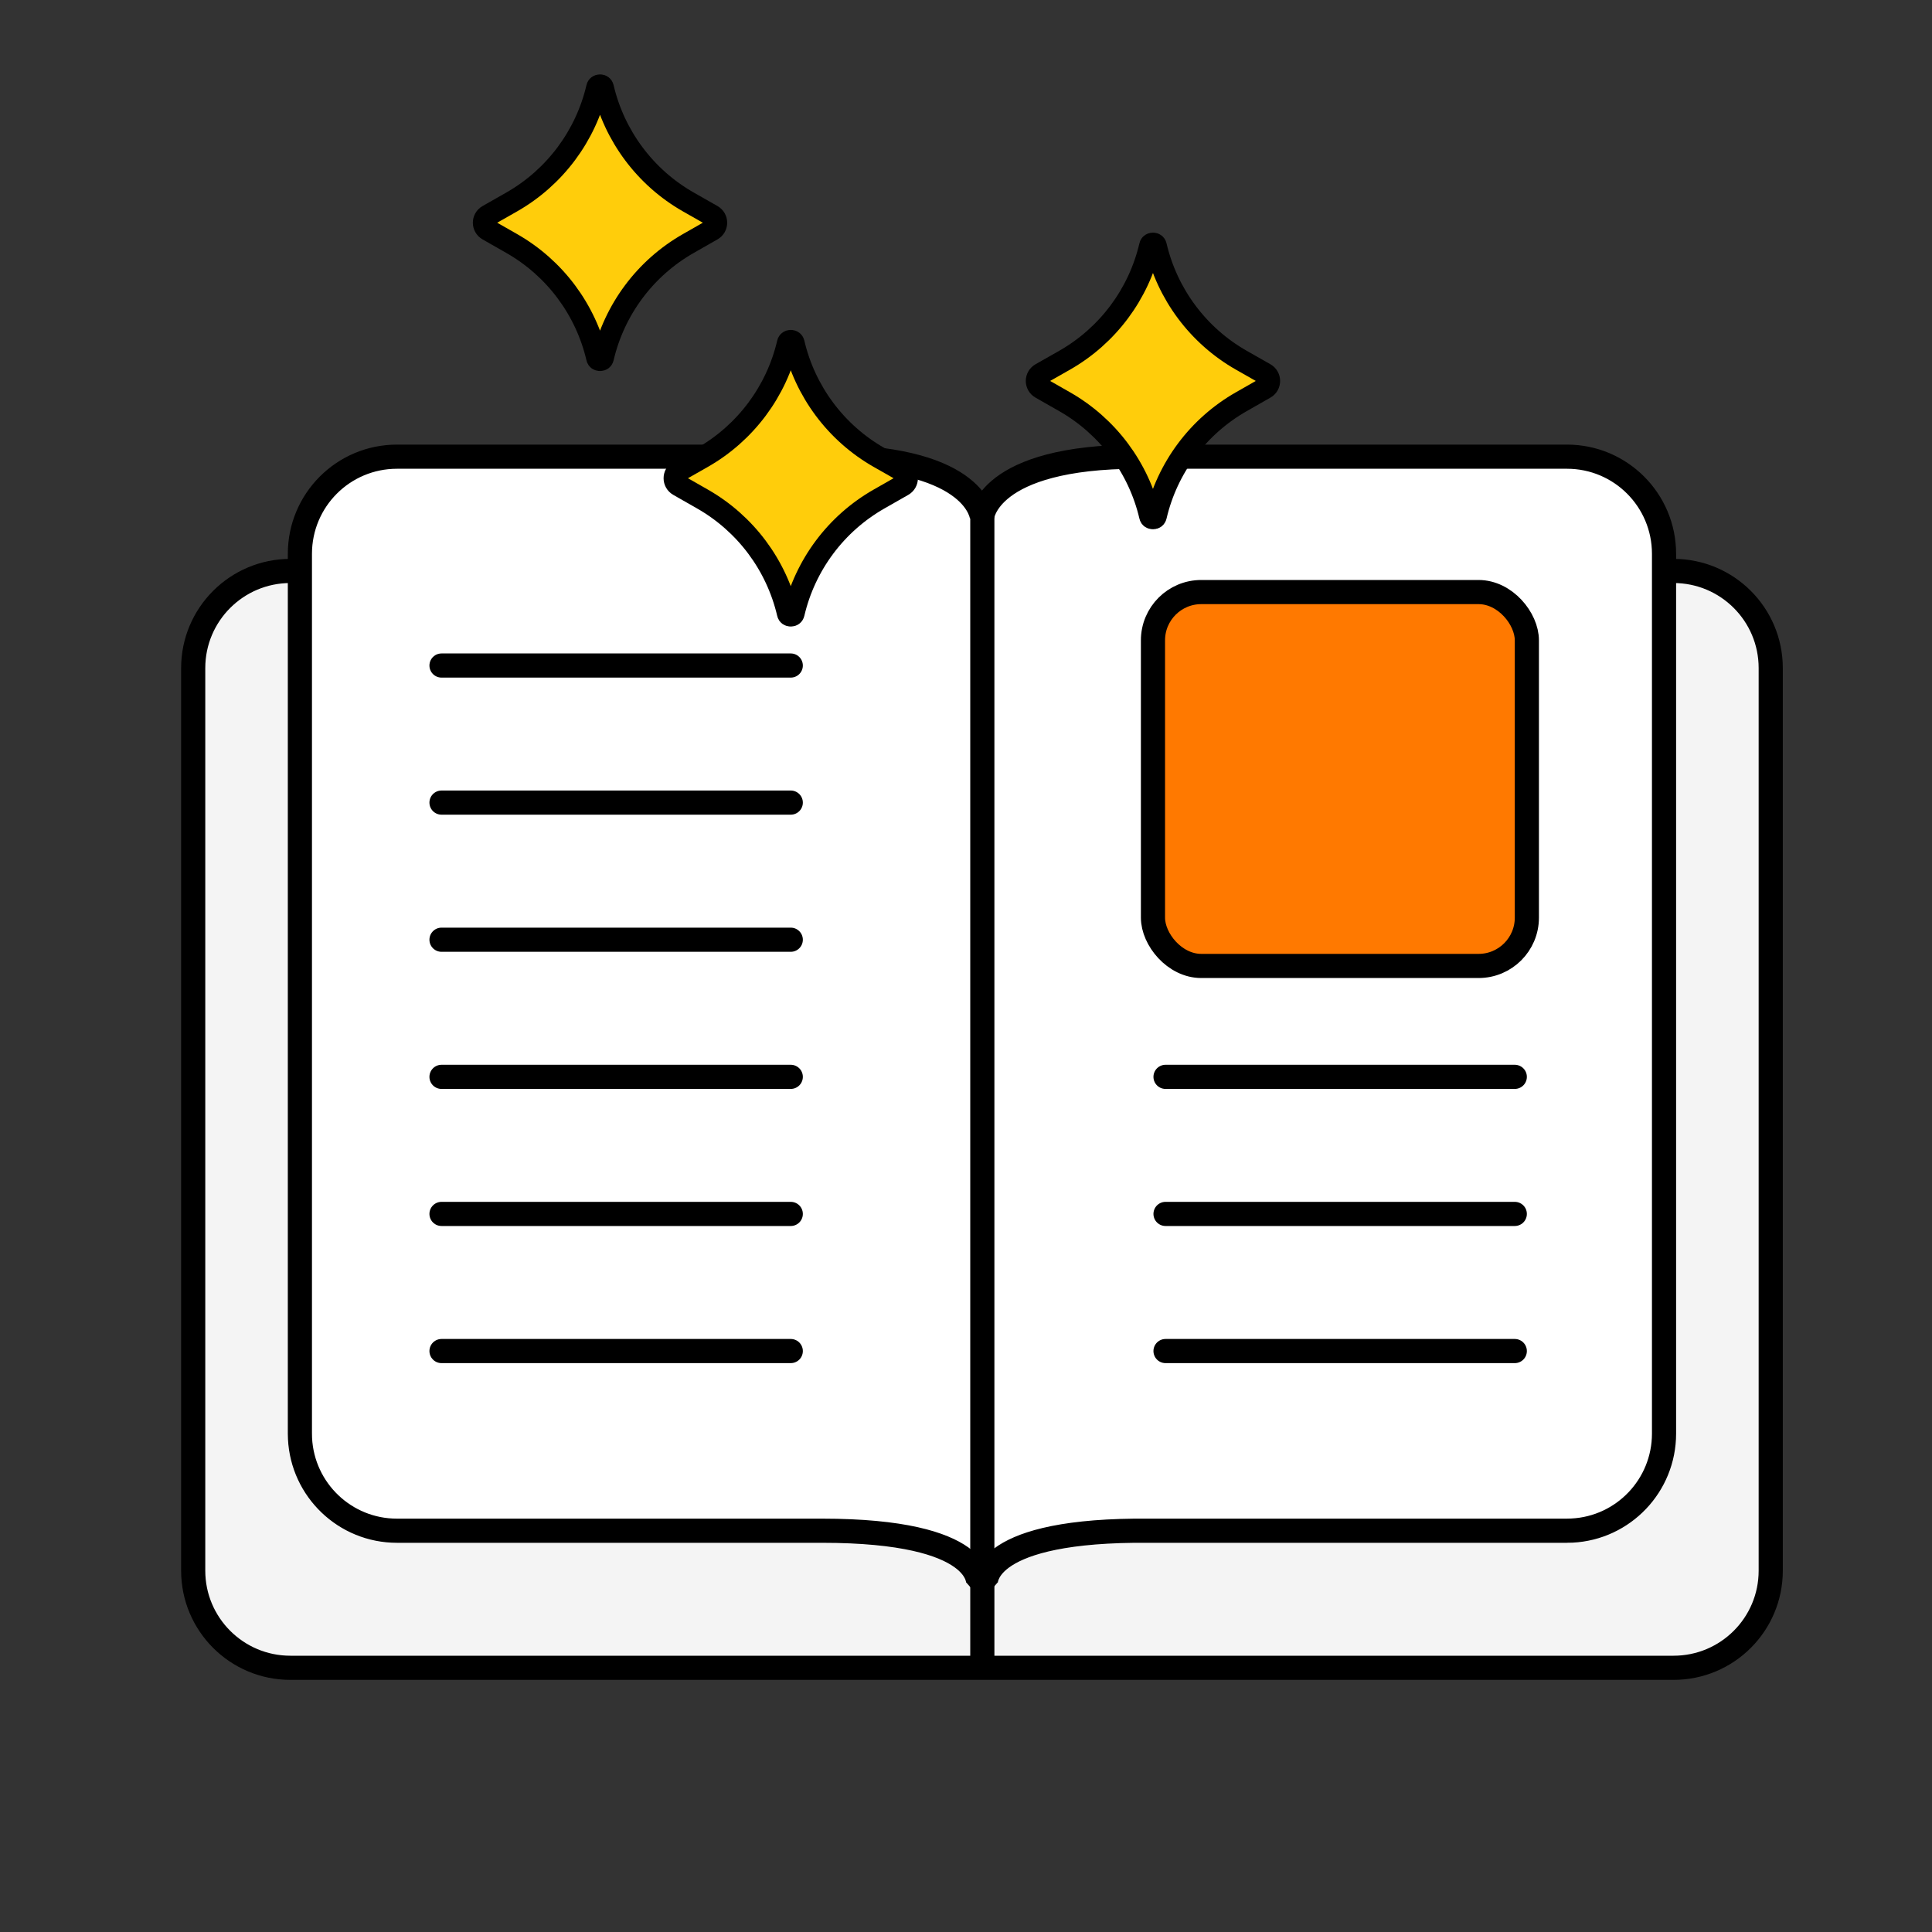 <?xml version="1.0" encoding="UTF-8" standalone="no"?>
<!-- Created with Keyshape -->

<svg
   viewBox="0 0 40 40"
   text-rendering="geometricPrecision"
   shape-rendering="geometricPrecision"
   style="white-space: pre;"
   version="1.1"
   id="svg19"
   sodipodi:docname="81ac0412-a524-458b-b31d-b669e5c67722.svg"
   xmlns:inkscape="http://www.inkscape.org/namespaces/inkscape"
   xmlns:sodipodi="http://sodipodi.sourceforge.net/DTD/sodipodi-0.dtd"
   xmlns="http://www.w3.org/2000/svg"
   xmlns:svg="http://www.w3.org/2000/svg">
  <rect x="0" y="0" width="40" height="40" fill="#333333" stroke="none"/>
  <defs
     id="defs19" />
  <sodipodi:namedview
     id="namedview19"
     pagecolor="#ffffff"
     bordercolor="#000000"
     borderopacity="0.25"
     inkscape:showpageshadow="2"
     inkscape:pageopacity="0.0"
     inkscape:pagecheckerboard="0"
     inkscape:deskcolor="#d1d1d1" />
  <style
     id="style1">
@keyframes a0_t { 0% { transform: translate(2.675px,16.231px) rotate(0deg) scale(0.9,0.9) translate(-16.963px,-10.231px); } 23.786% { transform: translate(2.675px,16.231px) rotate(0deg) scale(0.9,0.9) translate(-16.963px,-10.231px); } 38.071% { transform: translate(2.675px,16.231px) rotate(-21deg) scale(0.5,0.5) translate(-16.963px,-10.231px); } 52.357% { transform: translate(2.675px,16.231px) rotate(0deg) scale(1,1) translate(-16.963px,-10.231px); } 71.428% { transform: translate(2.675px,16.231px) rotate(0deg) scale(0.9,0.9) translate(-16.963px,-10.231px); } 78.571% { transform: translate(2.675px,16.231px) rotate(-10.5deg) scale(0.7,0.7) translate(-16.963px,-10.231px); } 85.714% { transform: translate(2.675px,16.231px) rotate(-21deg) scale(0.5,0.5) translate(-16.963px,-10.231px); } 100% { transform: translate(2.675px,16.231px) rotate(0deg) scale(1,1) translate(-16.963px,-10.231px); } }
@keyframes a1_t { 0% { transform: translate(2.675px,16.231px) rotate(0deg) scale(0.9,0.9) translate(-16.963px,-10.231px); } 9.5% { transform: translate(2.675px,16.231px) rotate(0deg) scale(0.9,0.9) translate(-16.963px,-10.231px); } 23.786% { transform: translate(2.675px,16.231px) rotate(-21deg) scale(0.5,0.5) translate(-16.963px,-10.231px); } 38.071% { transform: translate(2.675px,16.231px) rotate(0deg) scale(1,1) translate(-16.963px,-10.231px); } 78.571% { transform: translate(2.675px,16.231px) rotate(0deg) scale(1,1) translate(-16.963px,-10.231px); } 100% { transform: translate(2.675px,16.231px) rotate(0deg) scale(1,1) translate(-16.963px,-10.231px); } }
@keyframes a2_t { 0% { transform: translate(2.675px,16.231px) rotate(0deg) scale(0.9,0.9) translate(-16.963px,-10.231px); } 14.286% { transform: translate(2.675px,16.231px) rotate(-21deg) scale(0.5,0.5) translate(-16.963px,-10.231px); } 28.571% { transform: translate(2.675px,16.231px) rotate(0deg) scale(1,1) translate(-16.963px,-10.231px); } 57.143% { transform: translate(2.675px,16.231px) rotate(0deg) scale(0.9,0.9) translate(-16.963px,-10.231px); } 71.428% { transform: translate(2.675px,16.231px) rotate(-21deg) scale(0.5,0.5) translate(-16.963px,-10.231px); } 78.571% { transform: translate(2.675px,16.231px) rotate(-10.5deg) scale(0.75,0.75) translate(-16.963px,-10.231px); } 85.714% { transform: translate(2.675px,16.231px) rotate(0deg) scale(1,1) translate(-16.963px,-10.231px); } 100% { transform: translate(2.675px,16.231px) rotate(0deg) scale(1,1) translate(-16.963px,-10.231px); } }
    </style>
  <path
     d="M36.661,32.519L36.661,13.832C36.661,12.721,35.761,11.821,34.649,11.821L34.373,11.821L6.288,11.821L6.012,11.821C4.901,11.821,4,12.721,4,13.832L4,32.519C4,33.63,4.901,34.53,6.012,34.53L34.649,34.53C35.761,34.53,36.661,33.63,36.661,32.519Z"
     fill="#F4F4F4"
     stroke="black"
     stroke-width="0.5"
     transform="translate(20.331,23.176) translate(-20.331,-23.176)"
     id="path1" />
  <path
     d="M17.242,9.456L17.096,9.455L8.219,9.455C7.108,9.455,6.209,10.356,6.209,11.466L6.209,29.68L6.212,29.784C6.265,30.846,7.142,31.692,8.219,31.692L17.017,31.692C20.396,31.692,20.253,32.787,20.252,32.795L20.331,32.795L20.41,32.795C20.409,32.79,20.265,31.726,23.488,31.692L23.644,31.692L32.443,31.692L32.546,31.689C33.609,31.635,34.452,30.756,34.452,29.68L34.452,11.466C34.452,10.356,33.554,9.455,32.443,9.455L23.565,9.455C20.418,9.455,20.331,10.71,20.331,10.717C20.33,10.711,20.247,9.494,17.242,9.456Z"
     fill="white"
     transform="translate(20.331,21.125) translate(-20.331,-21.125)"
     id="path2" />
  <path
     d="M17.096,9.455L17.098,9.205L17.096,9.205L17.096,9.455ZM17.242,9.456L17.245,9.206L17.244,9.206L17.242,9.456ZM20.331,10.717L20.081,10.733L20.58,10.733L20.331,10.717ZM32.443,9.455L32.443,9.205L32.443,9.205L32.443,9.455ZM34.452,11.466L34.702,11.466L34.702,11.466L34.452,11.466ZM32.546,31.689L32.553,31.939L32.559,31.939L32.546,31.689ZM32.443,31.692L32.443,31.942L32.449,31.941L32.443,31.692ZM23.644,31.692L23.644,31.442L23.643,31.442L23.644,31.692ZM23.488,31.692L23.486,31.442L23.485,31.442L23.488,31.692ZM20.41,32.795L20.41,33.045L20.657,32.761L20.41,32.795ZM20.252,32.795L20.004,32.762L20.252,33.045L20.252,32.795ZM17.017,31.692L17.017,31.442L17.017,31.442L17.017,31.692ZM6.212,29.784L5.962,29.79L5.962,29.796L6.212,29.784ZM6.209,29.68L5.959,29.68L5.959,29.686L6.209,29.68ZM6.209,11.466L5.959,11.466L5.959,11.466L6.209,11.466ZM17.096,9.455L17.094,9.705L17.24,9.706L17.242,9.456L17.244,9.206L17.098,9.205L17.096,9.455ZM17.242,9.456L17.239,9.706C18.712,9.725,19.422,10.033,19.759,10.296C20.088,10.552,20.085,10.785,20.081,10.733L20.331,10.717L20.58,10.701C20.576,10.643,20.532,10.264,20.067,9.902C19.611,9.545,18.776,9.226,17.245,9.206L17.242,9.456ZM20.331,10.717L20.58,10.733C20.577,10.786,20.574,10.545,20.919,10.283C21.273,10.014,22.02,9.705,23.565,9.705L23.565,9.455L23.565,9.205C21.964,9.205,21.093,9.524,20.617,9.884C20.132,10.252,20.085,10.642,20.081,10.7L20.331,10.717ZM23.565,9.455L23.565,9.705L32.443,9.705L32.443,9.455L32.443,9.205L23.565,9.205L23.565,9.455ZM32.443,9.455L32.443,9.705C33.416,9.705,34.202,10.493,34.202,11.466L34.452,11.466L34.702,11.466C34.702,10.218,33.692,9.205,32.443,9.205L32.443,9.455ZM34.452,11.466L34.202,11.466L34.202,29.68L34.452,29.68L34.702,29.68L34.702,11.466L34.452,11.466ZM34.452,29.68L34.202,29.68C34.202,30.623,33.464,31.392,32.534,31.439L32.546,31.689L32.559,31.939C33.755,31.878,34.702,30.89,34.702,29.68L34.452,29.68ZM32.546,31.689L32.54,31.439L32.437,31.442L32.443,31.692L32.449,31.941L32.553,31.939L32.546,31.689ZM32.443,31.692L32.443,31.442L23.644,31.442L23.644,31.692L23.644,31.942L32.443,31.942L32.443,31.692ZM23.644,31.692L23.643,31.442L23.486,31.442L23.488,31.692L23.489,31.942L23.645,31.942L23.644,31.692ZM23.488,31.692L23.485,31.442C21.857,31.459,21.022,31.735,20.591,32.053C20.136,32.389,20.152,32.756,20.162,32.83L20.41,32.795L20.657,32.761C20.667,32.829,20.61,32.661,20.889,32.455C21.191,32.232,21.896,31.959,23.49,31.942L23.488,31.692ZM20.252,32.795L20.5,32.829C20.51,32.752,20.524,32.376,20.047,32.036C19.596,31.716,18.723,31.442,17.017,31.442L17.017,31.692L17.017,31.942C18.691,31.942,19.435,32.215,19.757,32.444C20.053,32.655,19.995,32.83,20.004,32.762L20.252,32.795ZM17.017,31.692L17.017,31.442L8.219,31.442L8.219,31.692L8.219,31.942L17.017,31.942L17.017,31.692ZM8.219,31.692L8.219,31.442C7.276,31.442,6.508,30.702,6.461,29.771L6.212,29.784L5.962,29.796C6.022,30.991,7.008,31.942,8.219,31.942L8.219,31.692ZM6.212,29.784L6.461,29.778L6.459,29.674L6.209,29.68L5.959,29.686L5.962,29.79L6.212,29.784ZM6.209,29.68L6.459,29.68L6.459,11.466L6.209,11.466L5.959,11.466L5.959,29.68L6.209,29.68ZM6.209,11.466L6.459,11.466C6.459,10.493,7.246,9.705,8.219,9.705L8.219,9.455L8.219,9.205C6.969,9.205,5.959,10.218,5.959,11.466L6.209,11.466ZM8.219,9.455L8.219,9.705L17.096,9.705L17.096,9.455L17.096,9.205L8.219,9.205L8.219,9.455ZM20.41,32.795L20.41,32.545L20.331,32.545L20.331,32.795L20.331,33.045L20.41,33.045L20.41,32.795ZM20.331,32.795L20.331,32.545L20.252,32.545L20.252,32.795L20.252,33.045L20.331,33.045L20.331,32.795Z"
     fill="black"
     transform="translate(20.331,21.125) translate(-20.331,-21.125)"
     id="path3" />
  <path
     d="M20.338,10.231L20.338,34.545"
     stroke="black"
     stroke-width="0.5"
     fill="none"
     transform="translate(20.338,22.388) translate(-20.338,-22.388)"
     id="path4" />
  <path
     stroke="black"
     stroke-width="0.5"
     stroke-linecap="round"
     d="M24.131,27.972L31.362,27.972"
     fill="none"
     transform="translate(27.747,27.972) translate(-27.747,-27.972)"
     id="path5" />
  <path
     stroke="black"
     stroke-width="0.5"
     stroke-linecap="round"
     d="M24.131,25.133L31.362,25.133"
     fill="none"
     transform="translate(27.747,25.133) translate(-27.747,-25.133)"
     id="path6" />
  <path
     stroke="black"
     stroke-width="0.5"
     stroke-linecap="round"
     d="M24.131,22.295L31.362,22.295"
     fill="none"
     transform="translate(27.747,22.295) translate(-27.747,-22.295)"
     id="path7" />
  <path
     stroke="black"
     stroke-width="0.5"
     stroke-linecap="round"
     d="M24.131,19.456L31.362,19.456"
     fill="none"
     transform="translate(27.747,19.456) translate(-27.747,-19.456)"
     id="path8" />
  <path
     stroke="black"
     stroke-width="0.5"
     stroke-linecap="round"
     d="M24.131,16.617L31.362,16.617"
     fill="none"
     transform="translate(27.747,16.617) translate(-27.747,-16.617)"
     id="path9" />
  <path
     stroke="black"
     stroke-width="0.5"
     stroke-linecap="round"
     d="M24.131,13.779L31.362,13.779"
     fill="none"
     transform="translate(27.747,13.779) translate(-27.747,-13.779)"
     id="path10" />
  <path
     stroke="black"
     stroke-width="0.5"
     stroke-linecap="round"
     d="M9.141,27.972L16.372,27.972"
     fill="none"
     transform="translate(12.757,27.972) translate(-12.757,-27.972)"
     id="path11" />
  <path
     stroke="black"
     stroke-width="0.5"
     stroke-linecap="round"
     d="M9.141,25.133L16.372,25.133"
     fill="none"
     transform="translate(12.757,25.133) translate(-12.757,-25.133)"
     id="path12" />
  <path
     stroke="black"
     stroke-width="0.5"
     stroke-linecap="round"
     d="M9.141,22.295L16.372,22.295"
     fill="none"
     transform="translate(12.757,22.295) translate(-12.757,-22.295)"
     id="path13" />
  <path
     stroke="black"
     stroke-width="0.5"
     stroke-linecap="round"
     d="M9.141,19.456L16.372,19.456"
     fill="none"
     transform="translate(12.757,19.456) translate(-12.757,-19.456)"
     id="path14" />
  <path
     stroke="black"
     stroke-width="0.5"
     stroke-linecap="round"
     d="M9.141,16.617L16.372,16.617"
     fill="none"
     transform="translate(12.757,16.617) translate(-12.757,-16.617)"
     id="path15" />
  <path
     stroke="black"
     stroke-width="0.5"
     stroke-linecap="round"
     d="M9.141,13.779L16.372,13.779"
     fill="none"
     transform="translate(12.757,13.779) translate(-12.757,-13.779)"
     id="path16" />
  <g
     transform="translate(23.871,1.353) translate(-2.675,-9.697)"
     id="g17">
    <path
       d="M17.008,7.083C17.016,7.089,17.026,7.099,17.032,7.124C17.292,8.235,18.003,9.189,18.995,9.754L19.542,10.065C19.67,10.139,19.67,10.324,19.542,10.397L18.995,10.709C18.003,11.274,17.292,12.227,17.032,13.339C17.026,13.364,17.016,13.374,17.008,13.38C16.998,13.387,16.982,13.393,16.963,13.393C16.944,13.393,16.928,13.387,16.918,13.38C16.91,13.374,16.899,13.364,16.894,13.339C16.634,12.227,15.922,11.274,14.931,10.709L14.384,10.397C14.255,10.324,14.255,10.139,14.384,10.065L14.931,9.754C15.922,9.189,16.634,8.235,16.894,7.124C16.899,7.099,16.91,7.089,16.918,7.083C16.928,7.075,16.944,7.069,16.963,7.069C16.982,7.069,16.998,7.075,17.008,7.083Z"
       fill="#FFCD0B"
       stroke="black"
       stroke-width="0.5"
       opacity="1"
       transform="translate(2.675,16.231) scale(0.9,0.9) translate(-16.963,-10.231)"
       style="animation: 1.4s linear both a0_t;"
       id="path17" />
  </g>
  <g
     transform="translate(12.423,-1.923) translate(-2.675,-9.697)"
     id="g18">
    <path
       d="M17.008,7.083C17.016,7.089,17.026,7.099,17.032,7.124C17.292,8.235,18.003,9.189,18.995,9.754L19.542,10.065C19.67,10.139,19.67,10.324,19.542,10.397L18.995,10.709C18.003,11.274,17.292,12.227,17.032,13.339C17.026,13.364,17.016,13.374,17.008,13.38C16.998,13.387,16.982,13.393,16.963,13.393C16.944,13.393,16.928,13.387,16.918,13.38C16.91,13.374,16.899,13.364,16.894,13.339C16.634,12.227,15.922,11.274,14.931,10.709L14.384,10.397C14.255,10.324,14.255,10.139,14.384,10.065L14.931,9.754C15.922,9.189,16.634,8.235,16.894,7.124C16.899,7.099,16.91,7.089,16.918,7.083C16.928,7.075,16.944,7.069,16.963,7.069C16.982,7.069,16.998,7.075,17.008,7.083Z"
       fill="#FFCD0B"
       stroke="black"
       stroke-width="0.5"
       opacity="1"
       transform="translate(2.675,16.231) scale(0.9,0.9) translate(-16.963,-10.231)"
       style="animation: 1.4s linear both a1_t;"
       id="path18" />
  </g>
  <g
     transform="translate(16.372,3.367) translate(-2.675,-9.697)"
     id="g19">
    <path
       d="M17.008,7.083C17.016,7.089,17.026,7.099,17.032,7.124C17.292,8.235,18.003,9.189,18.995,9.754L19.542,10.065C19.67,10.139,19.67,10.324,19.542,10.397L18.995,10.709C18.003,11.274,17.292,12.227,17.032,13.339C17.026,13.364,17.016,13.374,17.008,13.38C16.998,13.387,16.982,13.393,16.963,13.393C16.944,13.393,16.928,13.387,16.918,13.38C16.91,13.374,16.899,13.364,16.894,13.339C16.634,12.227,15.922,11.274,14.931,10.709L14.384,10.397C14.255,10.324,14.255,10.139,14.384,10.065L14.931,9.754C15.922,9.189,16.634,8.235,16.894,7.124C16.899,7.099,16.91,7.089,16.918,7.083C16.928,7.075,16.944,7.069,16.963,7.069C16.982,7.069,16.998,7.075,17.008,7.083Z"
       fill="#FFCD0B"
       stroke="black"
       stroke-width="0.5"
       opacity="1"
       transform="translate(2.675,16.231) scale(0.9,0.9) translate(-16.963,-10.231)"
       style="animation: 1.4s linear both a2_t;"
       id="path19" />
  </g>
  <rect
     width="7.741"
     height="7.741"
     rx="1"
     fill="#FF7900"
     stroke="black"
     stroke-width="0.5"
     transform="translate(27.742,16.129) translate(-3.871,-3.871)"
     id="rect19" />
</svg>

